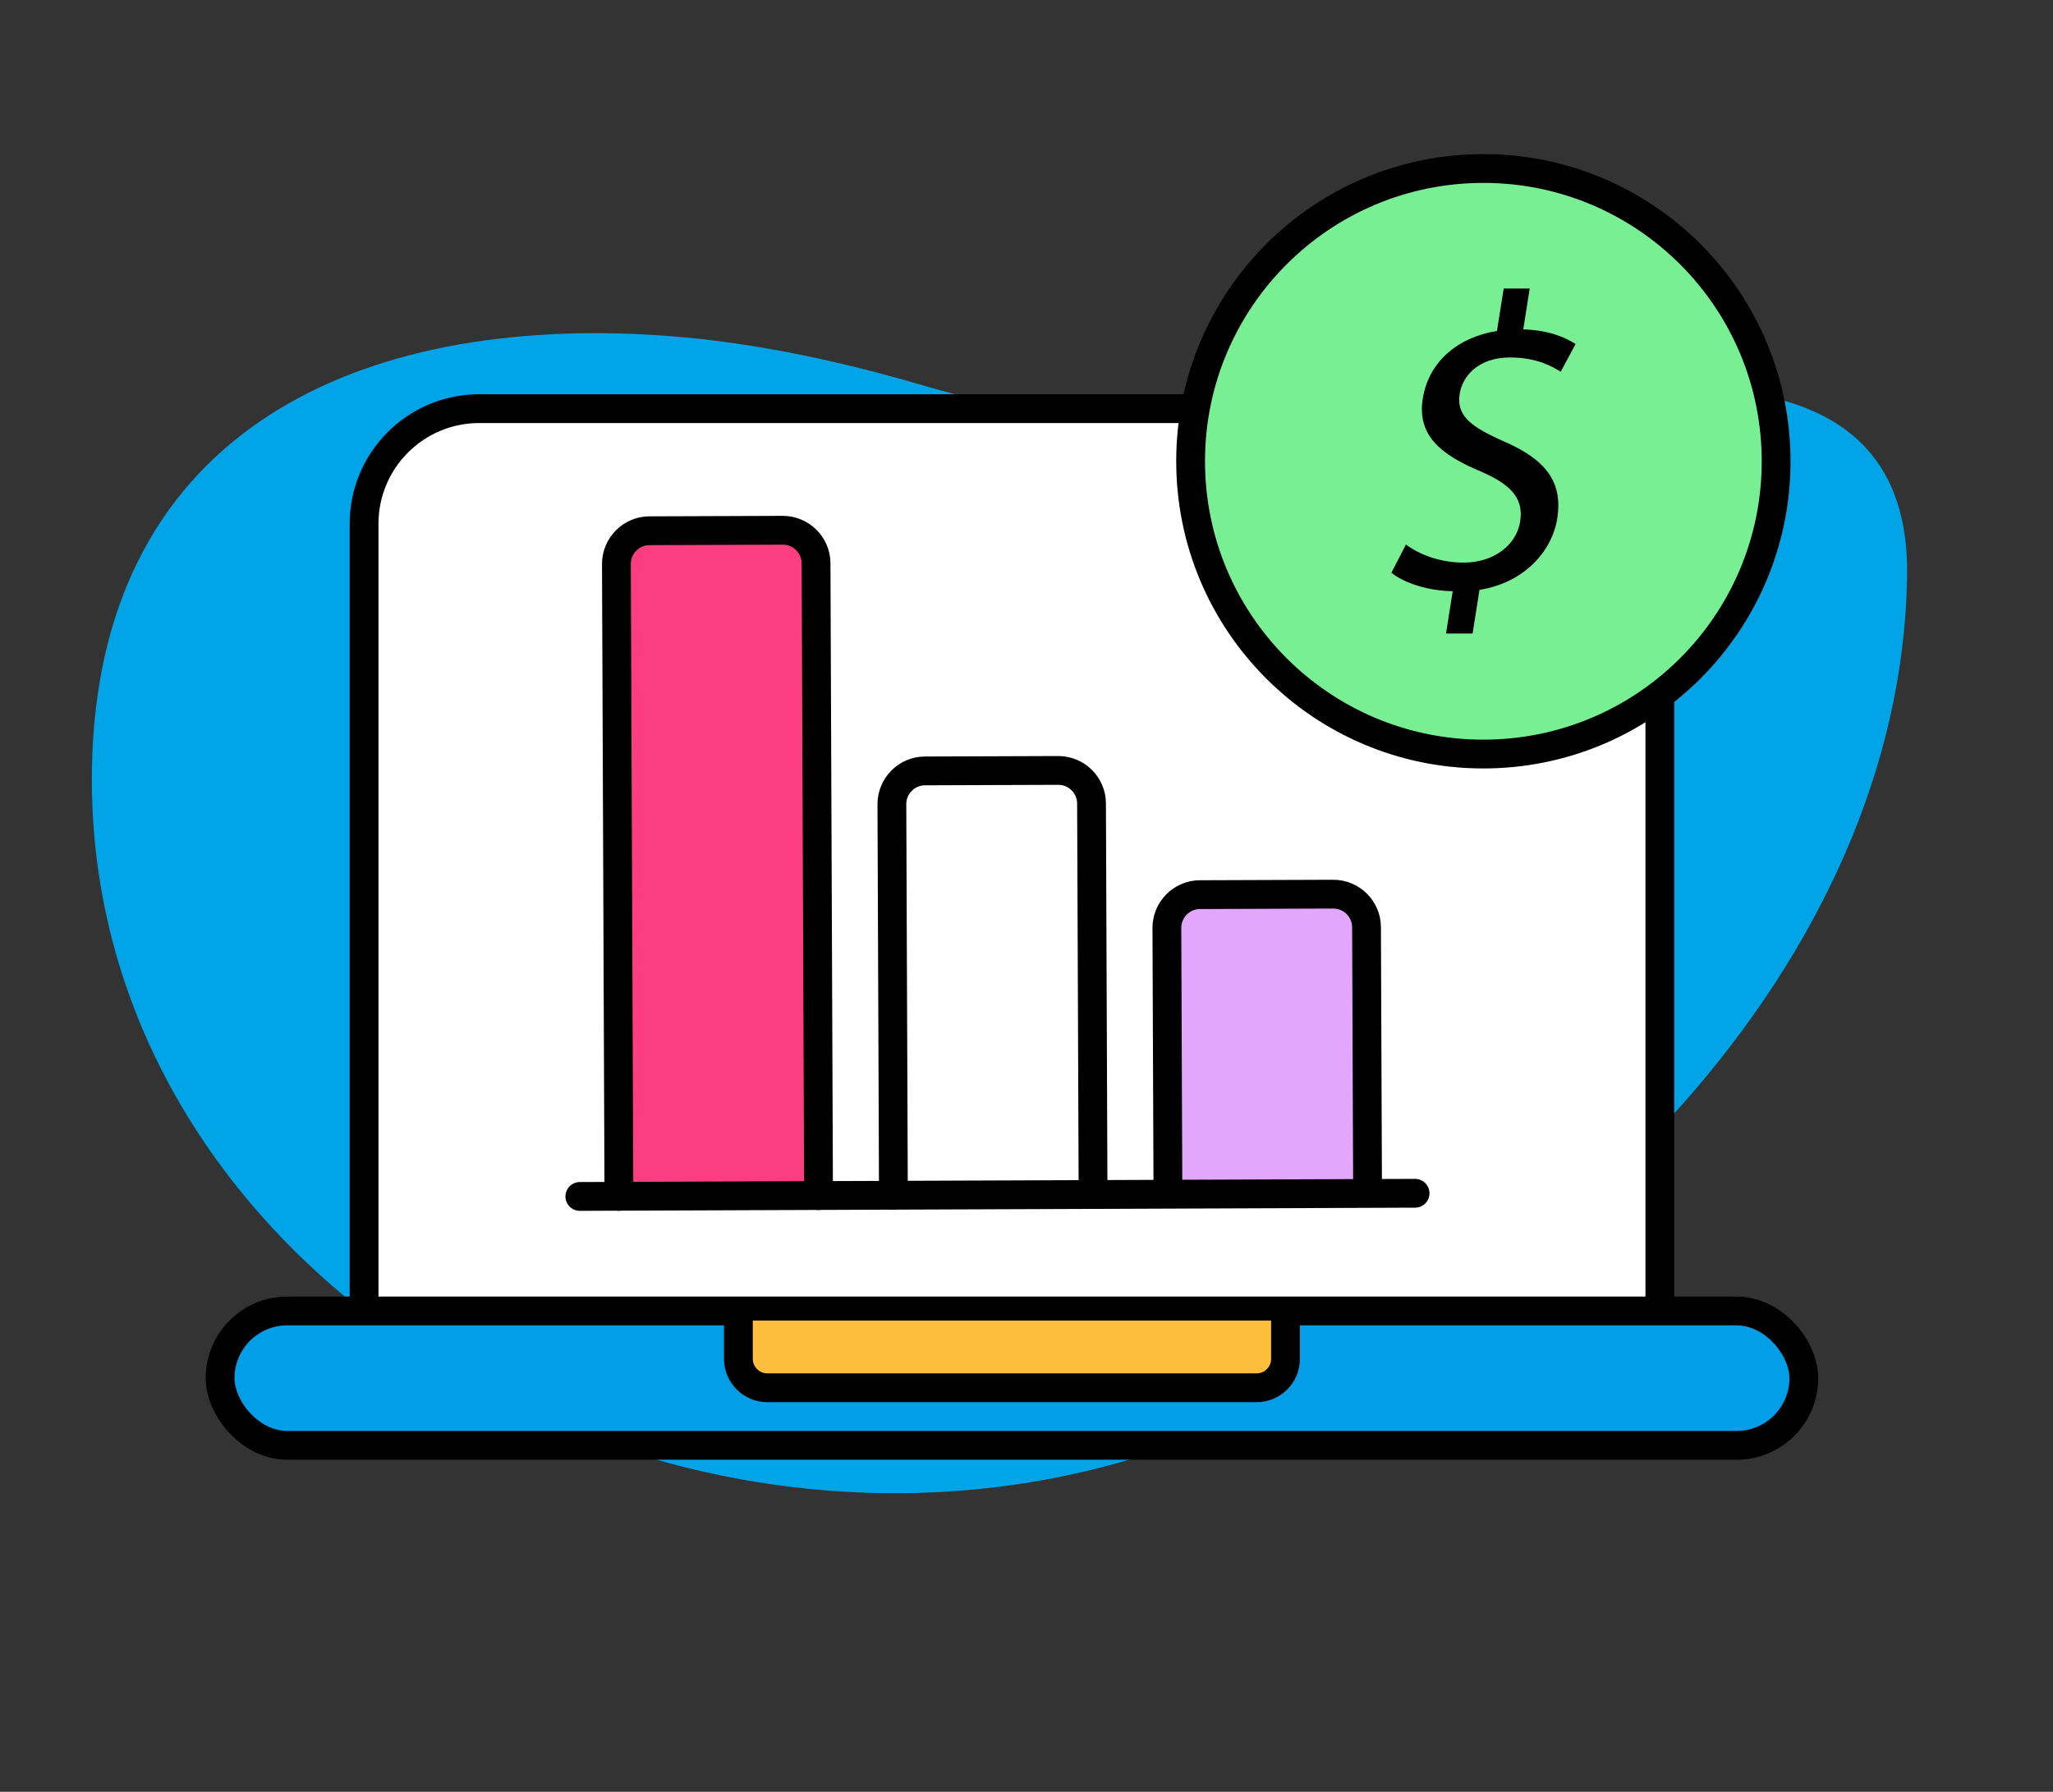 <?xml version="1.0" encoding="UTF-8"?>
<svg id="Layer_1" xmlns="http://www.w3.org/2000/svg" version="1.1" viewBox="0 0 213.89 186.66">
  <rect x="0" y="0" width="213.89" height="186.66" fill="#333333" stroke="none"/>
  <!-- Generator: Adobe Illustrator 29.5.1, SVG Export Plug-In . SVG Version: 2.1.0 Build 141)  -->
  <defs>
    <style>
      .st0 {
        fill: none;
      }

      .st0, .st1, .st2, .st3, .st4, .st5, .st6 {
        stroke: #000;
        stroke-width: 3px;
      }

      .st0, .st1, .st3, .st4, .st5 {
        stroke-linecap: round;
        stroke-linejoin: round;
      }

      .st1 {
        fill: #79ef94;
      }

      .st2 {
        fill: #e3a6fd;
      }

      .st2, .st6 {
        stroke-miterlimit: 10;
      }

      .st3 {
        fill: #fff;
      }

      .st7 {
        fill: #01a4e7;
      }

      .st4 {
        fill: #fc3e80;
      }

      .st5 {
        fill: #fdbe3e;
      }

      .st6 {
        fill: #039ee8;
      }
    </style>
  </defs>
  <g>
    <path class="st7" d="M9.58,79.98c.61-34.03,26.29-46.83,57.9-45.12,9.73.53,19.32,2.54,28.72,5.3,19.34,5.67,39.1,5.06,58.92,2.4,18.33-3.17,43.88-6.09,43.57,17.37-.54,40.16-36.11,76.21-76.24,90.56-52.09,18.82-113.82-17.03-112.87-70.5Z"/>
    <g>
      <g>
        <rect class="st3" x="37.93" y="42.57" width="135" height="106" rx="12" ry="12"/>
        <rect class="st6" x="22.93" y="136.57" width="165" height="14" rx="7" ry="7"/>
        <path class="st5" d="M133.93,137.57v4c0,1.65-1.35,3-3,3h-51c-1.65,0-3-1.35-3-3v-4"/>
      </g>
      <g>
        <g>
          <path class="st4" d="M85.28,124.55l-.26-65.86c0-1.91-1.57-3.46-3.48-3.45l-13.87.05c-1.91,0-3.46,1.57-3.45,3.48l.26,65.86"/>
          <path class="st2" d="M142.48,124.33l-.11-27.73c0-1.91-1.57-3.46-3.48-3.45l-13.87.05c-1.91,0-3.46,1.57-3.45,3.48l.11,27.73"/>
          <path class="st3" d="M113.88,124.44l-.16-40.73c0-1.91-1.57-3.46-3.48-3.45l-13.87.05c-1.91,0-3.46,1.57-3.45,3.48l.16,40.73"/>
        </g>
        <line class="st0" x1="60.41" y1="124.64" x2="147.43" y2="124.31"/>
      </g>
    </g>
  </g>
  <g>
    <circle class="st1" cx="154.55" cy="48.04" r="30.5" transform="translate(-1.01 3.37) rotate(-1.24)"/>
    <path d="M150.65,66.01l.7-4.42c-2.53-.04-5.04-.83-6.39-1.93l1.52-2.93c1.41,1.05,3.56,1.88,6.01,1.88,3.11,0,5.5-1.8,5.89-4.29s-1.09-3.9-4.12-5.21c-4.19-1.75-6.63-3.77-6.03-7.58s3.6-6.39,7.73-7.05l.7-4.42h2.71l-.67,4.25c2.61.09,4.3.79,5.45,1.53l-1.55,2.89c-.84-.53-2.48-1.49-5.28-1.49-3.37,0-4.96,2.01-5.24,3.77-.36,2.28,1.08,3.42,4.64,4.99,4.22,1.84,6.14,4.12,5.52,8.01-.55,3.46-3.47,6.7-8.1,7.44l-.72,4.55h-2.76Z"/>
  </g>
</svg>